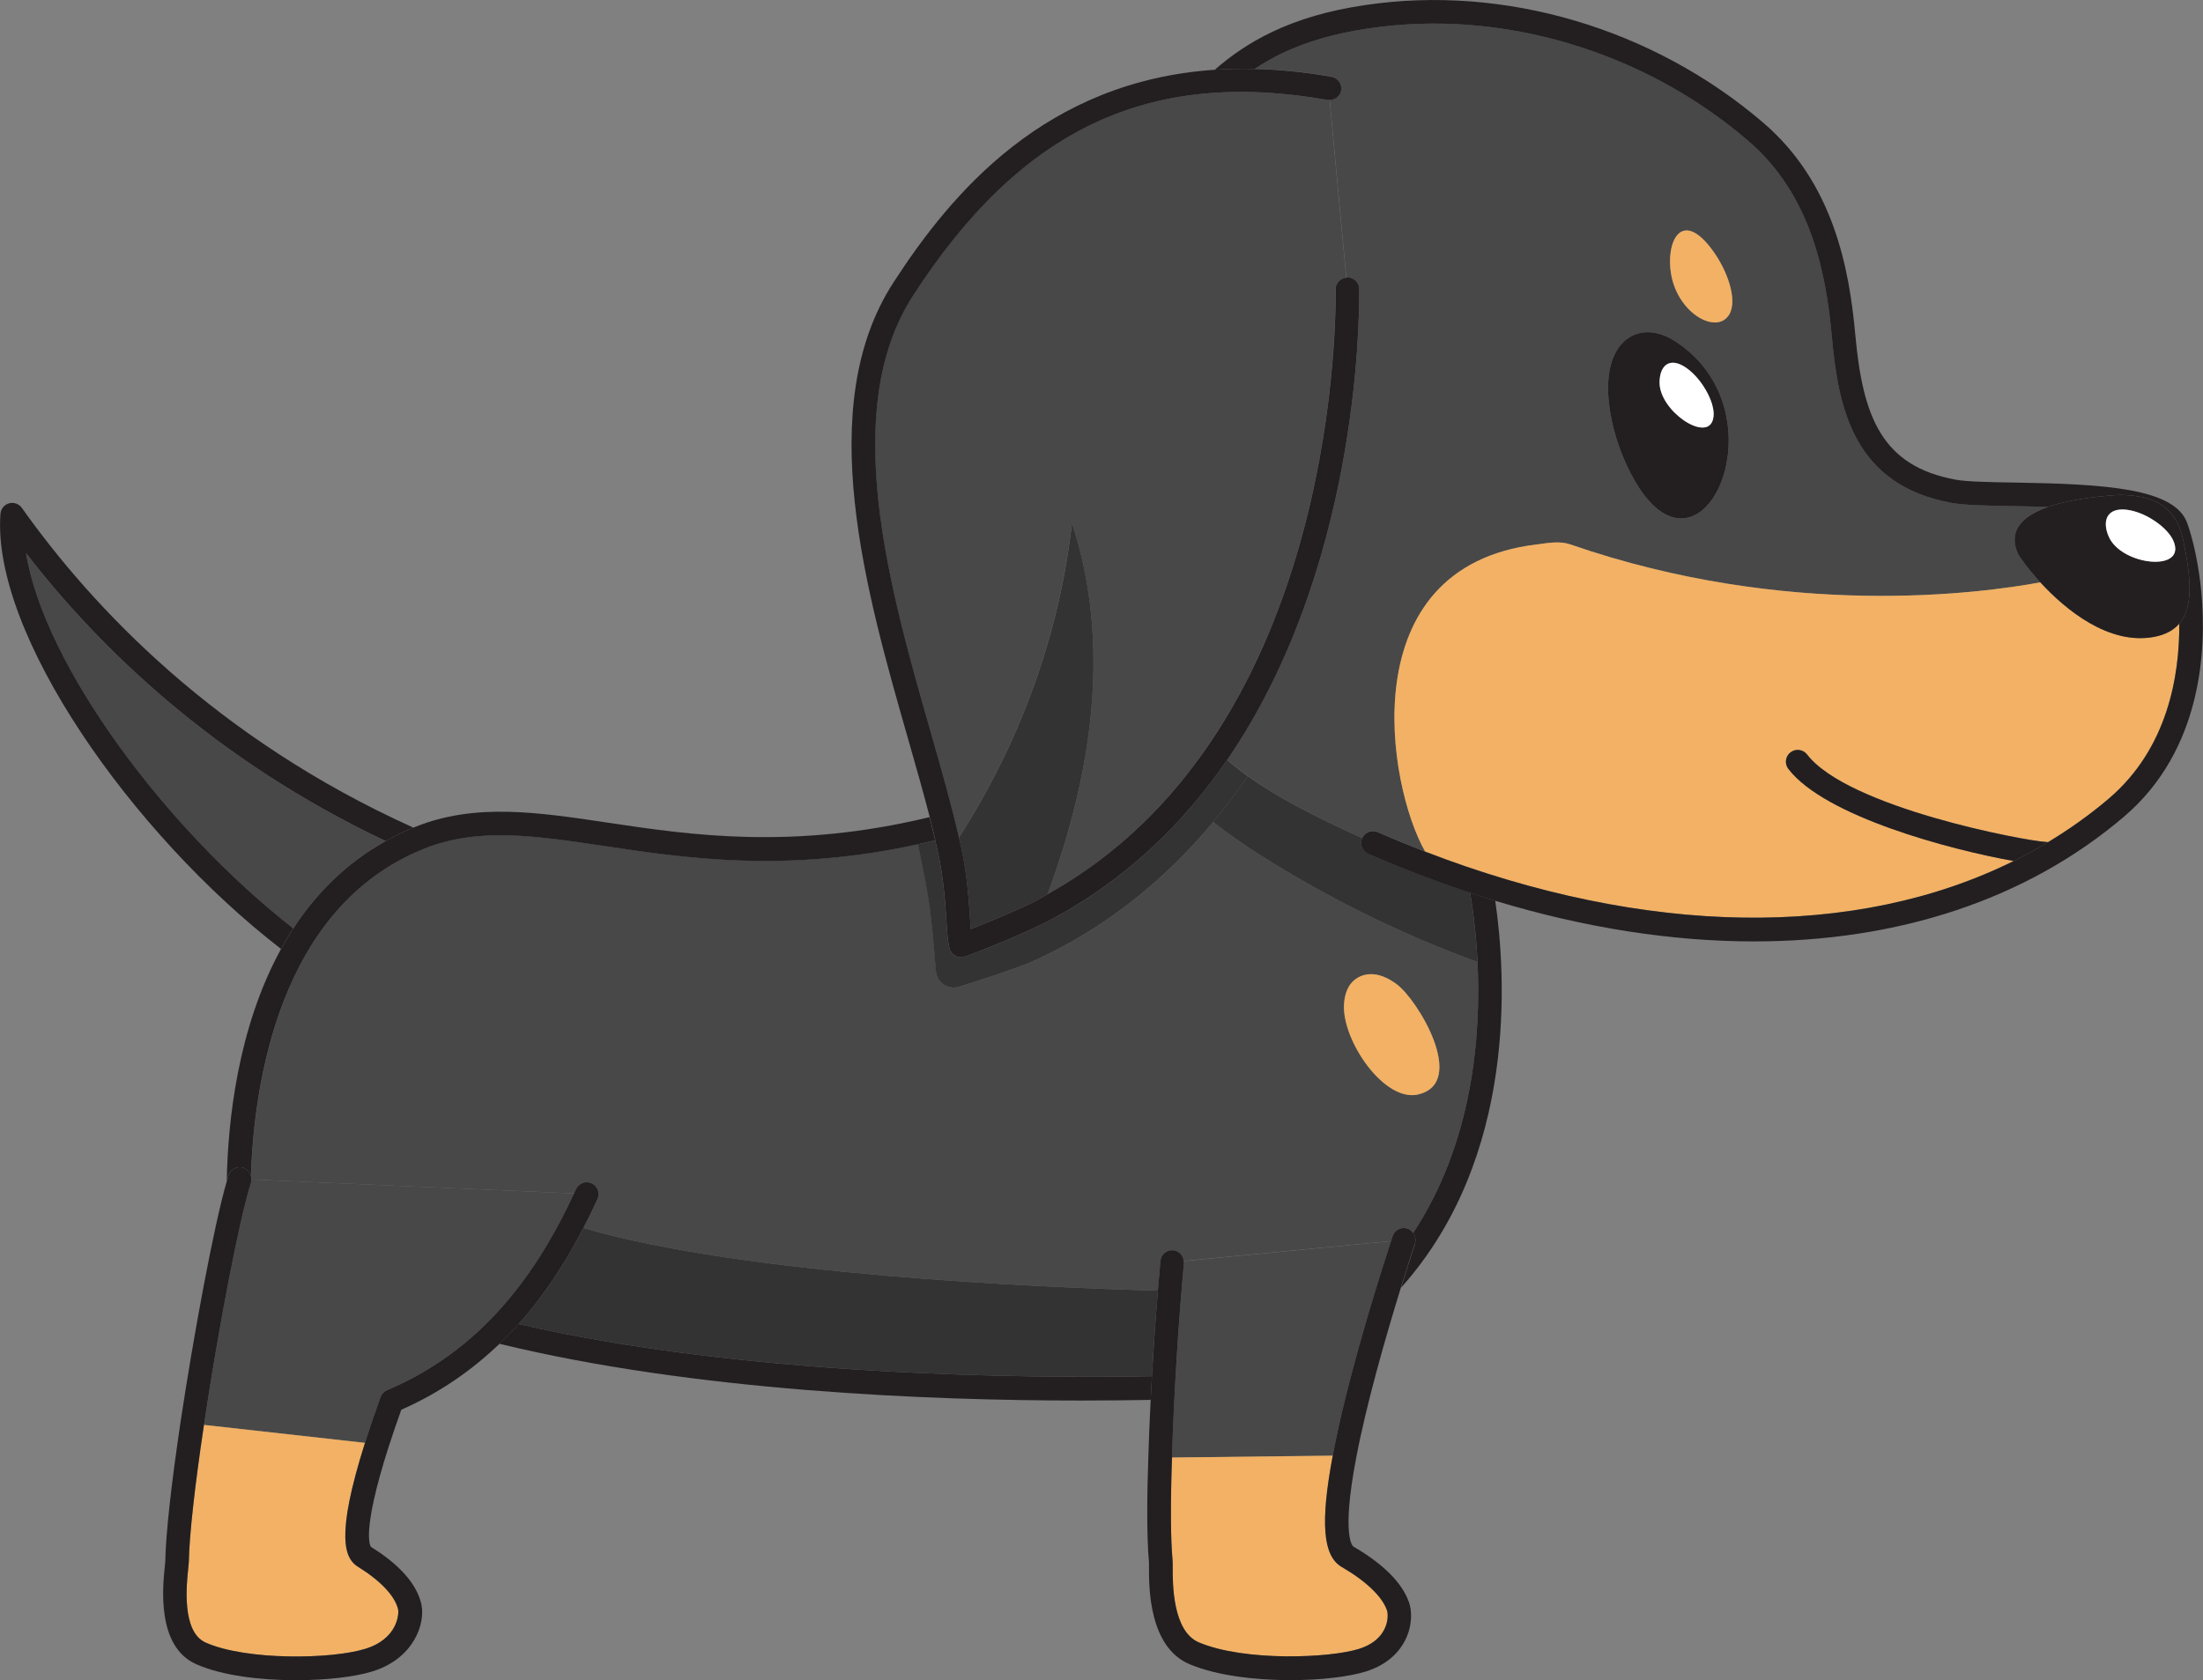 <svg width="97" height="74" viewBox="0 0 97 74" fill="none" xmlns="http://www.w3.org/2000/svg">
<rect x="0" y="0" width="97" height="74" fill="#808080" stroke="none"/>
<g clip-path="url(#clip0_39_1854)">
<path d="M16.98 37.046C9.393 33.45 4.328 28.477 1.144 24.365C1.953 29.323 7.311 36.523 12.91 40.893C13.902 39.37 15.224 38.022 16.977 37.046H16.98Z" fill="#484848"/>
<path d="M12.373 41.795C12.542 41.488 12.72 41.187 12.913 40.891C7.314 36.52 1.956 29.32 1.147 24.363C4.328 28.477 9.393 33.45 16.983 37.044C17.369 36.829 17.773 36.629 18.202 36.451C9.488 32.522 4.053 26.726 0.962 22.369C0.835 22.189 0.61 22.11 0.398 22.168C0.187 22.226 0.036 22.411 0.02 22.631C-0.374 27.898 5.791 36.711 12.376 41.795H12.373Z" fill="#231F20"/>
<path d="M11.067 51.948L25.276 52.562C25.305 52.498 25.337 52.432 25.366 52.369C25.488 52.11 25.795 51.996 26.056 52.112C26.318 52.231 26.432 52.541 26.313 52.802C26.125 53.21 25.916 53.641 25.689 54.085C32.75 56.155 45.828 56.705 50.982 56.843C51.019 56.396 51.056 55.957 51.096 55.536C51.122 55.251 51.368 55.039 51.662 55.068C51.913 55.092 52.095 55.293 52.119 55.536L61.248 54.659C61.272 54.59 61.296 54.511 61.317 54.444C61.404 54.172 61.698 54.021 61.973 54.111C62.079 54.146 62.161 54.217 62.222 54.302C64.848 50.317 65.213 45.618 65.057 42.369C61.703 41.153 58.469 39.542 55.528 37.684C54.716 37.173 54.021 36.681 53.418 36.203C51.355 38.683 48.747 40.864 45.455 42.345C44.839 42.62 43.334 43.114 42.236 43.456C41.75 43.609 41.247 43.273 41.213 42.766C41.133 41.763 41.025 40.254 40.771 38.916C40.663 38.35 40.546 37.768 40.425 37.178C34.599 38.45 30.219 37.795 26.625 37.258C23.512 36.792 21.055 36.425 18.67 37.38C12.294 39.939 11.186 47.739 11.053 51.798C11.067 51.845 11.072 51.893 11.069 51.946L11.067 51.948ZM59.466 43.342C59.707 43.019 60.098 42.882 60.466 42.908C60.833 42.937 61.18 43.114 61.492 43.342C62.438 44.035 64.618 47.681 62.454 48.199C60.944 48.561 59.09 45.809 59.18 44.236C59.199 43.913 59.283 43.585 59.466 43.339V43.342Z" fill="#484848"/>
<path d="M55.412 34.505C55.248 34.397 55.097 34.289 54.944 34.18C54.47 34.87 53.96 35.547 53.415 36.203C54.018 36.681 54.714 37.171 55.525 37.684C58.464 39.542 61.701 41.153 65.054 42.369C64.991 41.073 64.848 40.013 64.729 39.318C63.245 38.828 61.748 38.257 60.246 37.599C59.982 37.485 59.863 37.179 59.979 36.914C59.979 36.914 59.979 36.914 59.982 36.911C59.194 36.557 58.419 36.187 57.662 35.798C56.795 35.354 56.052 34.926 55.412 34.503V34.505Z" fill="#333333"/>
<path d="M41.21 42.768C41.247 43.276 41.747 43.612 42.234 43.458C43.331 43.117 44.833 42.623 45.452 42.348C48.745 40.867 51.352 38.683 53.415 36.206C53.962 35.55 54.473 34.873 54.944 34.183C54.61 33.945 54.309 33.704 54.034 33.464C52.098 36.288 49.522 38.821 46.084 40.603C45.235 41.047 43.342 41.827 42.485 42.134C42.429 42.155 42.368 42.165 42.31 42.165C42.226 42.165 42.144 42.144 42.067 42.105C41.937 42.036 41.842 41.917 41.805 41.777C41.731 41.494 41.705 41.094 41.668 40.539C41.617 39.775 41.549 38.728 41.311 37.599C41.271 37.411 41.221 37.208 41.176 37.009C40.919 37.07 40.668 37.131 40.417 37.184C40.538 37.773 40.655 38.358 40.763 38.921C41.017 40.256 41.126 41.769 41.205 42.771L41.21 42.768Z" fill="#333333"/>
<path d="M22.832 58.313C32.784 60.61 45.098 60.711 50.72 60.61C50.791 59.344 50.881 58.059 50.982 56.843C45.828 56.705 32.75 56.155 25.689 54.085C24.991 55.438 24.076 56.925 22.835 58.31L22.832 58.313Z" fill="#333333"/>
<path d="M62.452 48.199C64.615 47.681 62.436 44.035 61.489 43.342C61.177 43.114 60.831 42.935 60.463 42.908C60.095 42.879 59.707 43.019 59.463 43.342C59.281 43.588 59.196 43.913 59.178 44.238C59.085 45.812 60.942 48.561 62.452 48.202V48.199Z" fill="#F2B164"/>
<path d="M16.98 37.046C15.227 38.022 13.904 39.37 12.913 40.893C12.72 41.19 12.543 41.491 12.373 41.798C10.448 45.306 10.03 49.455 9.985 52.017C10.009 51.932 10.035 51.843 10.059 51.768C10.146 51.496 10.437 51.343 10.712 51.433C10.89 51.488 11.006 51.634 11.048 51.803C11.181 47.744 12.289 39.944 18.665 37.385C21.048 36.43 23.507 36.798 26.62 37.263C30.214 37.8 34.593 38.456 40.419 37.184C40.671 37.128 40.922 37.07 41.178 37.009C41.102 36.679 41.02 36.34 40.93 35.989C34.892 37.445 30.418 36.779 26.773 36.234C23.634 35.764 20.923 35.359 18.279 36.419C18.252 36.43 18.228 36.443 18.199 36.454C17.768 36.631 17.366 36.832 16.98 37.046Z" fill="#231F20"/>
<path d="M64.731 39.32C64.85 40.016 64.993 41.076 65.057 42.371C65.215 45.621 64.848 50.319 62.221 54.304C62.319 54.434 62.359 54.603 62.306 54.77C62.129 55.312 61.917 55.975 61.69 56.713C66.818 50.983 66.318 42.958 65.837 39.669C65.469 39.558 65.102 39.442 64.731 39.32Z" fill="#231F20"/>
<path d="M50.72 60.611C45.098 60.711 32.784 60.611 22.833 58.313C22.568 58.609 22.285 58.897 21.989 59.183C30.587 61.277 40.903 61.684 47.594 61.684C48.734 61.684 49.76 61.671 50.665 61.655C50.681 61.309 50.699 60.962 50.72 60.611Z" fill="#231F20"/>
<path d="M11.051 52.086C10.559 53.619 9.652 58.305 8.98 62.755L16.073 63.545C16.083 63.511 16.091 63.482 16.105 63.445C16.316 62.789 16.538 62.141 16.766 61.52C16.816 61.385 16.919 61.277 17.051 61.221C21.672 59.27 23.956 55.391 25.276 52.562L11.067 51.948C11.067 51.993 11.067 52.038 11.051 52.086Z" fill="#484848"/>
<path d="M52.13 55.637C51.881 58.299 51.678 61.575 51.603 64.196L58.683 64.114C58.688 64.079 58.696 64.045 58.702 64.011C59.268 61.031 60.386 57.326 61.248 54.664L52.119 55.542C52.122 55.573 52.132 55.605 52.13 55.639V55.637Z" fill="#484848"/>
<path d="M51.601 64.214C51.532 66.242 51.54 67.802 51.627 68.733C51.633 68.796 51.633 68.892 51.633 69.021C51.63 69.722 51.622 71.853 52.791 72.34C54.796 73.186 58.559 73.027 59.836 72.622C60.376 72.453 60.749 72.168 60.95 71.768C61.127 71.414 61.116 71.068 61.066 70.92C60.857 70.317 60.148 69.637 59.072 69.013C58.244 68.529 58.125 67.059 58.681 64.111L51.601 64.193C51.601 64.193 51.601 64.206 51.601 64.214Z" fill="#F2B164"/>
<path d="M8.978 62.776C8.576 65.454 8.335 67.649 8.314 68.794C8.314 68.849 8.303 68.952 8.287 69.09C8.213 69.78 7.991 71.879 9.06 72.345C10.855 73.138 14.587 73.08 16.073 72.622C17.514 72.183 17.575 71.073 17.528 70.872C17.385 70.288 16.761 69.624 15.769 69.008C15.177 68.646 14.753 67.704 16.07 63.548L8.978 62.757C8.978 62.757 8.978 62.77 8.975 62.776H8.978Z" fill="#F2B164"/>
<path d="M22.833 58.313C24.073 56.927 24.988 55.441 25.686 54.087C25.916 53.643 26.125 53.212 26.31 52.805C26.429 52.543 26.316 52.236 26.054 52.115C25.792 51.996 25.485 52.11 25.363 52.371C25.334 52.435 25.303 52.501 25.274 52.564C23.951 55.396 21.669 59.273 17.049 61.224C16.917 61.279 16.813 61.388 16.763 61.523C16.536 62.144 16.314 62.789 16.102 63.447C16.091 63.482 16.084 63.514 16.07 63.548C14.756 67.707 15.179 68.646 15.769 69.008C16.761 69.624 17.387 70.288 17.527 70.872C17.575 71.073 17.514 72.186 16.073 72.622C14.587 73.08 10.855 73.138 9.059 72.345C7.991 71.879 8.213 69.78 8.287 69.09C8.3 68.952 8.311 68.849 8.314 68.794C8.332 67.649 8.575 65.457 8.977 62.776C8.977 62.771 8.977 62.763 8.98 62.757C9.649 58.305 10.559 53.622 11.051 52.089C11.064 52.044 11.064 51.999 11.067 51.951C11.067 51.901 11.064 51.853 11.051 51.803C11.008 51.636 10.892 51.488 10.715 51.433C10.44 51.343 10.149 51.496 10.062 51.769C10.038 51.843 10.014 51.93 9.988 52.017C9.416 53.971 8.52 58.839 7.951 62.623C7.539 65.386 7.298 67.572 7.277 68.775C7.277 68.815 7.266 68.886 7.258 68.981C7.166 69.859 6.88 72.53 8.649 73.299C9.779 73.799 11.461 74 13.029 74C14.364 74 15.618 73.855 16.385 73.617C18.21 73.061 18.755 71.509 18.548 70.629C18.337 69.751 17.588 68.907 16.335 68.13C16.316 68.109 15.885 67.567 17.099 63.762C17.282 63.194 17.475 62.63 17.67 62.088C19.41 61.322 20.825 60.304 21.997 59.18C22.293 58.897 22.576 58.606 22.84 58.31L22.833 58.313Z" fill="#231F20"/>
<path d="M62.306 54.767C62.362 54.6 62.32 54.431 62.222 54.302C62.161 54.217 62.079 54.146 61.973 54.111C61.698 54.021 61.407 54.172 61.317 54.444C61.296 54.513 61.27 54.59 61.248 54.659C60.384 57.321 59.268 61.028 58.702 64.005C58.694 64.04 58.688 64.074 58.683 64.109C58.128 67.057 58.247 68.527 59.075 69.011C60.151 69.637 60.857 70.314 61.069 70.917C61.119 71.062 61.132 71.412 60.952 71.766C60.751 72.162 60.378 72.451 59.839 72.62C58.562 73.027 54.801 73.183 52.794 72.337C51.622 71.85 51.633 69.717 51.635 69.019C51.635 68.889 51.635 68.794 51.63 68.73C51.543 67.8 51.535 66.237 51.604 64.212C51.604 64.204 51.604 64.198 51.604 64.191C51.68 61.57 51.881 58.294 52.13 55.632C52.133 55.597 52.122 55.568 52.119 55.534C52.096 55.291 51.913 55.09 51.662 55.066C51.368 55.039 51.122 55.248 51.096 55.534C51.056 55.954 51.019 56.393 50.982 56.84C50.882 58.054 50.794 59.341 50.72 60.608C50.699 60.959 50.683 61.306 50.665 61.652C50.62 62.53 50.585 63.387 50.562 64.18C50.511 65.621 50.477 67.599 50.591 68.82C50.591 68.857 50.591 68.926 50.591 69.016C50.588 69.888 50.578 72.546 52.386 73.299C53.563 73.796 55.258 73.997 56.824 73.997C58.162 73.997 59.405 73.849 60.146 73.614C61.161 73.294 61.645 72.689 61.873 72.236C62.198 71.589 62.169 70.941 62.042 70.579C61.743 69.717 60.918 68.886 59.59 68.114C59.585 68.112 59.038 67.747 59.715 64.201C60.167 61.829 60.997 58.929 61.682 56.71C61.91 55.97 62.124 55.306 62.298 54.767H62.306Z" fill="#231F20"/>
<path d="M55.412 34.505C56.052 34.928 56.795 35.354 57.662 35.801C58.419 36.19 59.194 36.56 59.982 36.914C60.098 36.655 60.402 36.533 60.664 36.65C61.362 36.954 62.058 37.239 62.753 37.506C61.106 34.63 59.44 24.971 67.662 23.979C68.167 23.918 68.664 23.813 69.148 23.979C78.719 27.292 87.213 26.131 89.842 25.648C89.268 25.024 88.903 24.492 88.85 24.373C88.47 23.506 88.843 22.792 90.178 22.324C89.623 22.305 89.107 22.297 88.686 22.29C87.515 22.268 86.505 22.253 85.931 22.147C81.617 21.359 80.951 17.977 80.665 14.87C80.417 12.089 79.772 8.591 76.971 6.192C72.337 2.224 66.088 0.375 60.257 1.251C58.781 1.467 57.53 1.83 56.433 2.356C56.01 2.559 55.621 2.787 55.248 3.033C56.314 3.059 57.435 3.165 58.628 3.376C58.911 3.427 59.098 3.696 59.048 3.979C59.003 4.228 58.789 4.394 58.548 4.397L59.281 12.226C59.313 12.224 59.342 12.213 59.373 12.216C59.659 12.242 59.871 12.493 59.847 12.779C59.863 14.341 59.733 25.153 54.037 33.458C54.312 33.702 54.613 33.939 54.946 34.177C55.097 34.286 55.248 34.394 55.414 34.503L55.412 34.505ZM75.371 10.978C76.056 11.89 76.513 13.199 76.146 13.839C75.617 14.757 73.895 13.839 73.583 12.089C73.334 10.693 74.009 9.164 75.371 10.978ZM71.089 15.621C71.385 15.005 71.88 14.675 72.443 14.635C72.845 14.606 73.284 14.727 73.713 15C78.51 18.033 75.127 25.944 72.189 21.515C71.087 19.852 70.38 17.094 71.089 15.621Z" fill="#484848"/>
<path d="M94.832 28.051C92.844 28.413 90.948 26.856 89.839 25.648C87.211 26.131 78.716 27.295 69.145 23.979C68.661 23.813 68.164 23.916 67.659 23.979C59.437 24.971 61.103 34.627 62.751 37.506C72.472 41.258 81.718 41.367 88.665 37.919C85.873 37.422 80.348 35.957 78.743 33.863C78.568 33.635 78.61 33.307 78.838 33.133C79.065 32.959 79.391 33.001 79.568 33.228C81.361 35.566 89.162 37.033 90.085 37.081C90.117 37.078 90.149 37.086 90.178 37.089C91.119 36.52 92.013 35.886 92.852 35.172C95.449 32.959 95.97 29.751 95.956 27.464C95.708 27.752 95.348 27.956 94.832 28.051Z" fill="#F2B164"/>
<path d="M73.712 15C73.284 14.73 72.845 14.608 72.443 14.635C71.88 14.675 71.385 15.002 71.089 15.621C70.38 17.094 71.089 19.852 72.189 21.515C75.127 25.944 78.51 18.032 73.712 15ZM73.466 16.01C73.908 15.83 74.572 16.356 74.99 16.985C75.334 17.509 75.55 18.109 75.408 18.522C75.085 19.452 73.078 18.083 73.072 16.853C73.072 16.457 73.194 16.121 73.466 16.01Z" fill="#231F20"/>
<path d="M75.408 18.524C75.551 18.109 75.336 17.509 74.99 16.988C74.572 16.356 73.908 15.83 73.467 16.012C73.194 16.123 73.07 16.462 73.073 16.856C73.078 18.085 75.085 19.455 75.408 18.524Z" fill="white"/>
<path d="M76.146 13.839C76.513 13.199 76.056 11.89 75.371 10.978C74.009 9.164 73.334 10.693 73.583 12.089C73.895 13.839 75.617 14.759 76.146 13.839Z" fill="#F2B164"/>
<path d="M79.568 33.231C79.393 33.004 79.065 32.959 78.838 33.136C78.61 33.313 78.568 33.638 78.743 33.865C80.35 35.96 85.872 37.424 88.665 37.922C89.183 37.665 89.686 37.387 90.178 37.091C90.146 37.089 90.117 37.081 90.085 37.083C89.162 37.036 81.363 35.568 79.568 33.231Z" fill="#231F20"/>
<path d="M55.245 3.035C55.618 2.789 56.007 2.559 56.43 2.358C57.527 1.832 58.778 1.47 60.254 1.253C66.085 0.378 72.335 2.226 76.968 6.195C79.769 8.593 80.414 12.091 80.662 14.873C80.948 17.98 81.617 21.361 85.928 22.149C86.502 22.255 87.512 22.271 88.684 22.292C89.104 22.3 89.62 22.308 90.175 22.327C90.918 22.067 91.952 21.882 93.328 21.795C94.531 21.822 95.774 22.067 96.134 23.815C96.464 25.412 96.591 26.726 95.956 27.467C95.97 29.754 95.449 32.961 92.852 35.174C92.016 35.886 91.119 36.523 90.178 37.091C89.686 37.387 89.183 37.665 88.665 37.921C81.718 41.369 72.472 41.261 62.751 37.509C62.058 37.242 61.359 36.956 60.661 36.652C60.399 36.536 60.095 36.657 59.979 36.917C59.979 36.917 59.979 36.917 59.976 36.919C59.86 37.181 59.982 37.488 60.243 37.604C61.748 38.26 63.242 38.834 64.726 39.323C65.096 39.444 65.464 39.561 65.832 39.672C69.777 40.867 73.615 41.462 77.227 41.462C83.585 41.462 89.236 39.619 93.523 35.967C96.998 33.003 97.149 28.524 96.93 26.116C96.824 24.973 96.596 23.85 96.305 23.038C95.755 21.496 92.672 21.319 88.697 21.253C87.573 21.235 86.602 21.216 86.11 21.126C82.85 20.531 82.022 18.347 81.694 14.78C81.427 11.803 80.723 8.049 77.64 5.407C72.784 1.243 66.228 -0.693 60.101 0.225C58.522 0.457 57.173 0.849 55.98 1.422C55.033 1.877 54.211 2.438 53.489 3.072C54.055 3.035 54.639 3.022 55.245 3.038V3.035Z" fill="#231F20"/>
<path d="M58.445 4.402C50.577 3.014 44.95 5.669 40.202 13.011C36.915 18.088 39.179 25.978 40.996 32.319C41.464 33.953 41.903 35.499 42.218 36.885C44.928 32.676 46.653 27.9 47.195 23.046C47.88 25.098 48.168 27.271 48.142 29.45C48.102 32.824 47.306 36.171 46.124 39.384C58.596 32.438 58.823 14.791 58.805 12.776C58.805 12.76 58.805 12.707 58.805 12.692C58.828 12.438 59.032 12.258 59.275 12.232L58.543 4.402C58.508 4.402 58.477 4.41 58.442 4.402H58.445Z" fill="#484848"/>
<path d="M48.144 29.45C48.171 27.268 47.883 25.098 47.198 23.046C46.656 27.903 44.931 32.676 42.221 36.885C42.258 37.049 42.3 37.221 42.334 37.38C42.588 38.583 42.66 39.672 42.71 40.468C42.72 40.629 42.731 40.785 42.742 40.923C43.701 40.547 44.992 39.997 45.606 39.675C45.785 39.582 45.952 39.479 46.127 39.381C47.306 36.169 48.105 32.821 48.144 29.447V29.45Z" fill="#333333"/>
<path d="M41.178 37.007C41.223 37.202 41.274 37.406 41.313 37.596C41.551 38.725 41.62 39.772 41.67 40.536C41.707 41.092 41.734 41.491 41.808 41.774C41.845 41.914 41.94 42.033 42.07 42.102C42.146 42.142 42.228 42.163 42.313 42.163C42.371 42.163 42.432 42.152 42.487 42.131C43.347 41.824 45.238 41.044 46.087 40.6C49.522 38.818 52.101 36.285 54.037 33.461C59.733 25.156 59.86 14.344 59.847 12.781C59.873 12.496 59.662 12.242 59.373 12.218C59.342 12.218 59.313 12.226 59.281 12.229C59.038 12.255 58.834 12.435 58.81 12.689C58.81 12.705 58.81 12.758 58.81 12.774C58.826 14.788 58.601 32.435 46.129 39.381C45.955 39.479 45.788 39.582 45.608 39.675C44.995 39.995 43.704 40.547 42.744 40.922C42.733 40.782 42.723 40.629 42.712 40.468C42.659 39.672 42.591 38.583 42.337 37.38C42.302 37.221 42.26 37.049 42.223 36.885C41.908 35.499 41.469 33.955 41.001 32.319C39.184 25.978 36.921 18.088 40.208 13.012C44.958 5.669 50.583 3.014 58.45 4.402C58.485 4.408 58.517 4.402 58.551 4.402C58.794 4.397 59.008 4.231 59.051 3.985C59.101 3.702 58.913 3.432 58.63 3.382C57.438 3.17 56.314 3.065 55.251 3.038C54.645 3.022 54.06 3.035 53.495 3.072C46.034 3.575 41.906 8.474 39.335 12.448C35.791 17.922 38.127 26.063 40.002 32.607C40.343 33.794 40.663 34.928 40.938 35.989C41.028 36.338 41.11 36.679 41.186 37.009L41.178 37.007Z" fill="#231F20"/>
<path d="M88.848 24.376C88.901 24.495 89.268 25.026 89.84 25.65C90.948 26.856 92.844 28.416 94.833 28.054C95.348 27.959 95.708 27.755 95.957 27.467C96.591 26.726 96.464 25.412 96.134 23.815C95.774 22.067 94.531 21.822 93.328 21.795C91.953 21.882 90.916 22.067 90.175 22.327C88.843 22.795 88.467 23.509 88.848 24.376ZM94.724 22.848C95.274 23.181 95.732 23.651 95.774 24.114C95.867 25.158 93.386 24.82 92.854 23.646C92.683 23.268 92.656 22.887 92.868 22.649C93.206 22.263 94.06 22.446 94.724 22.848Z" fill="#231F20"/>
<path d="M92.857 23.649C93.388 24.823 95.869 25.161 95.777 24.117C95.734 23.651 95.277 23.181 94.727 22.85C94.063 22.448 93.211 22.268 92.87 22.652C92.661 22.89 92.688 23.273 92.857 23.649Z" fill="white"/>
</g>
<defs>
<clipPath id="clip0_39_1854">
<rect width="97" height="74" fill="white"/>
</clipPath>
</defs>
</svg>
